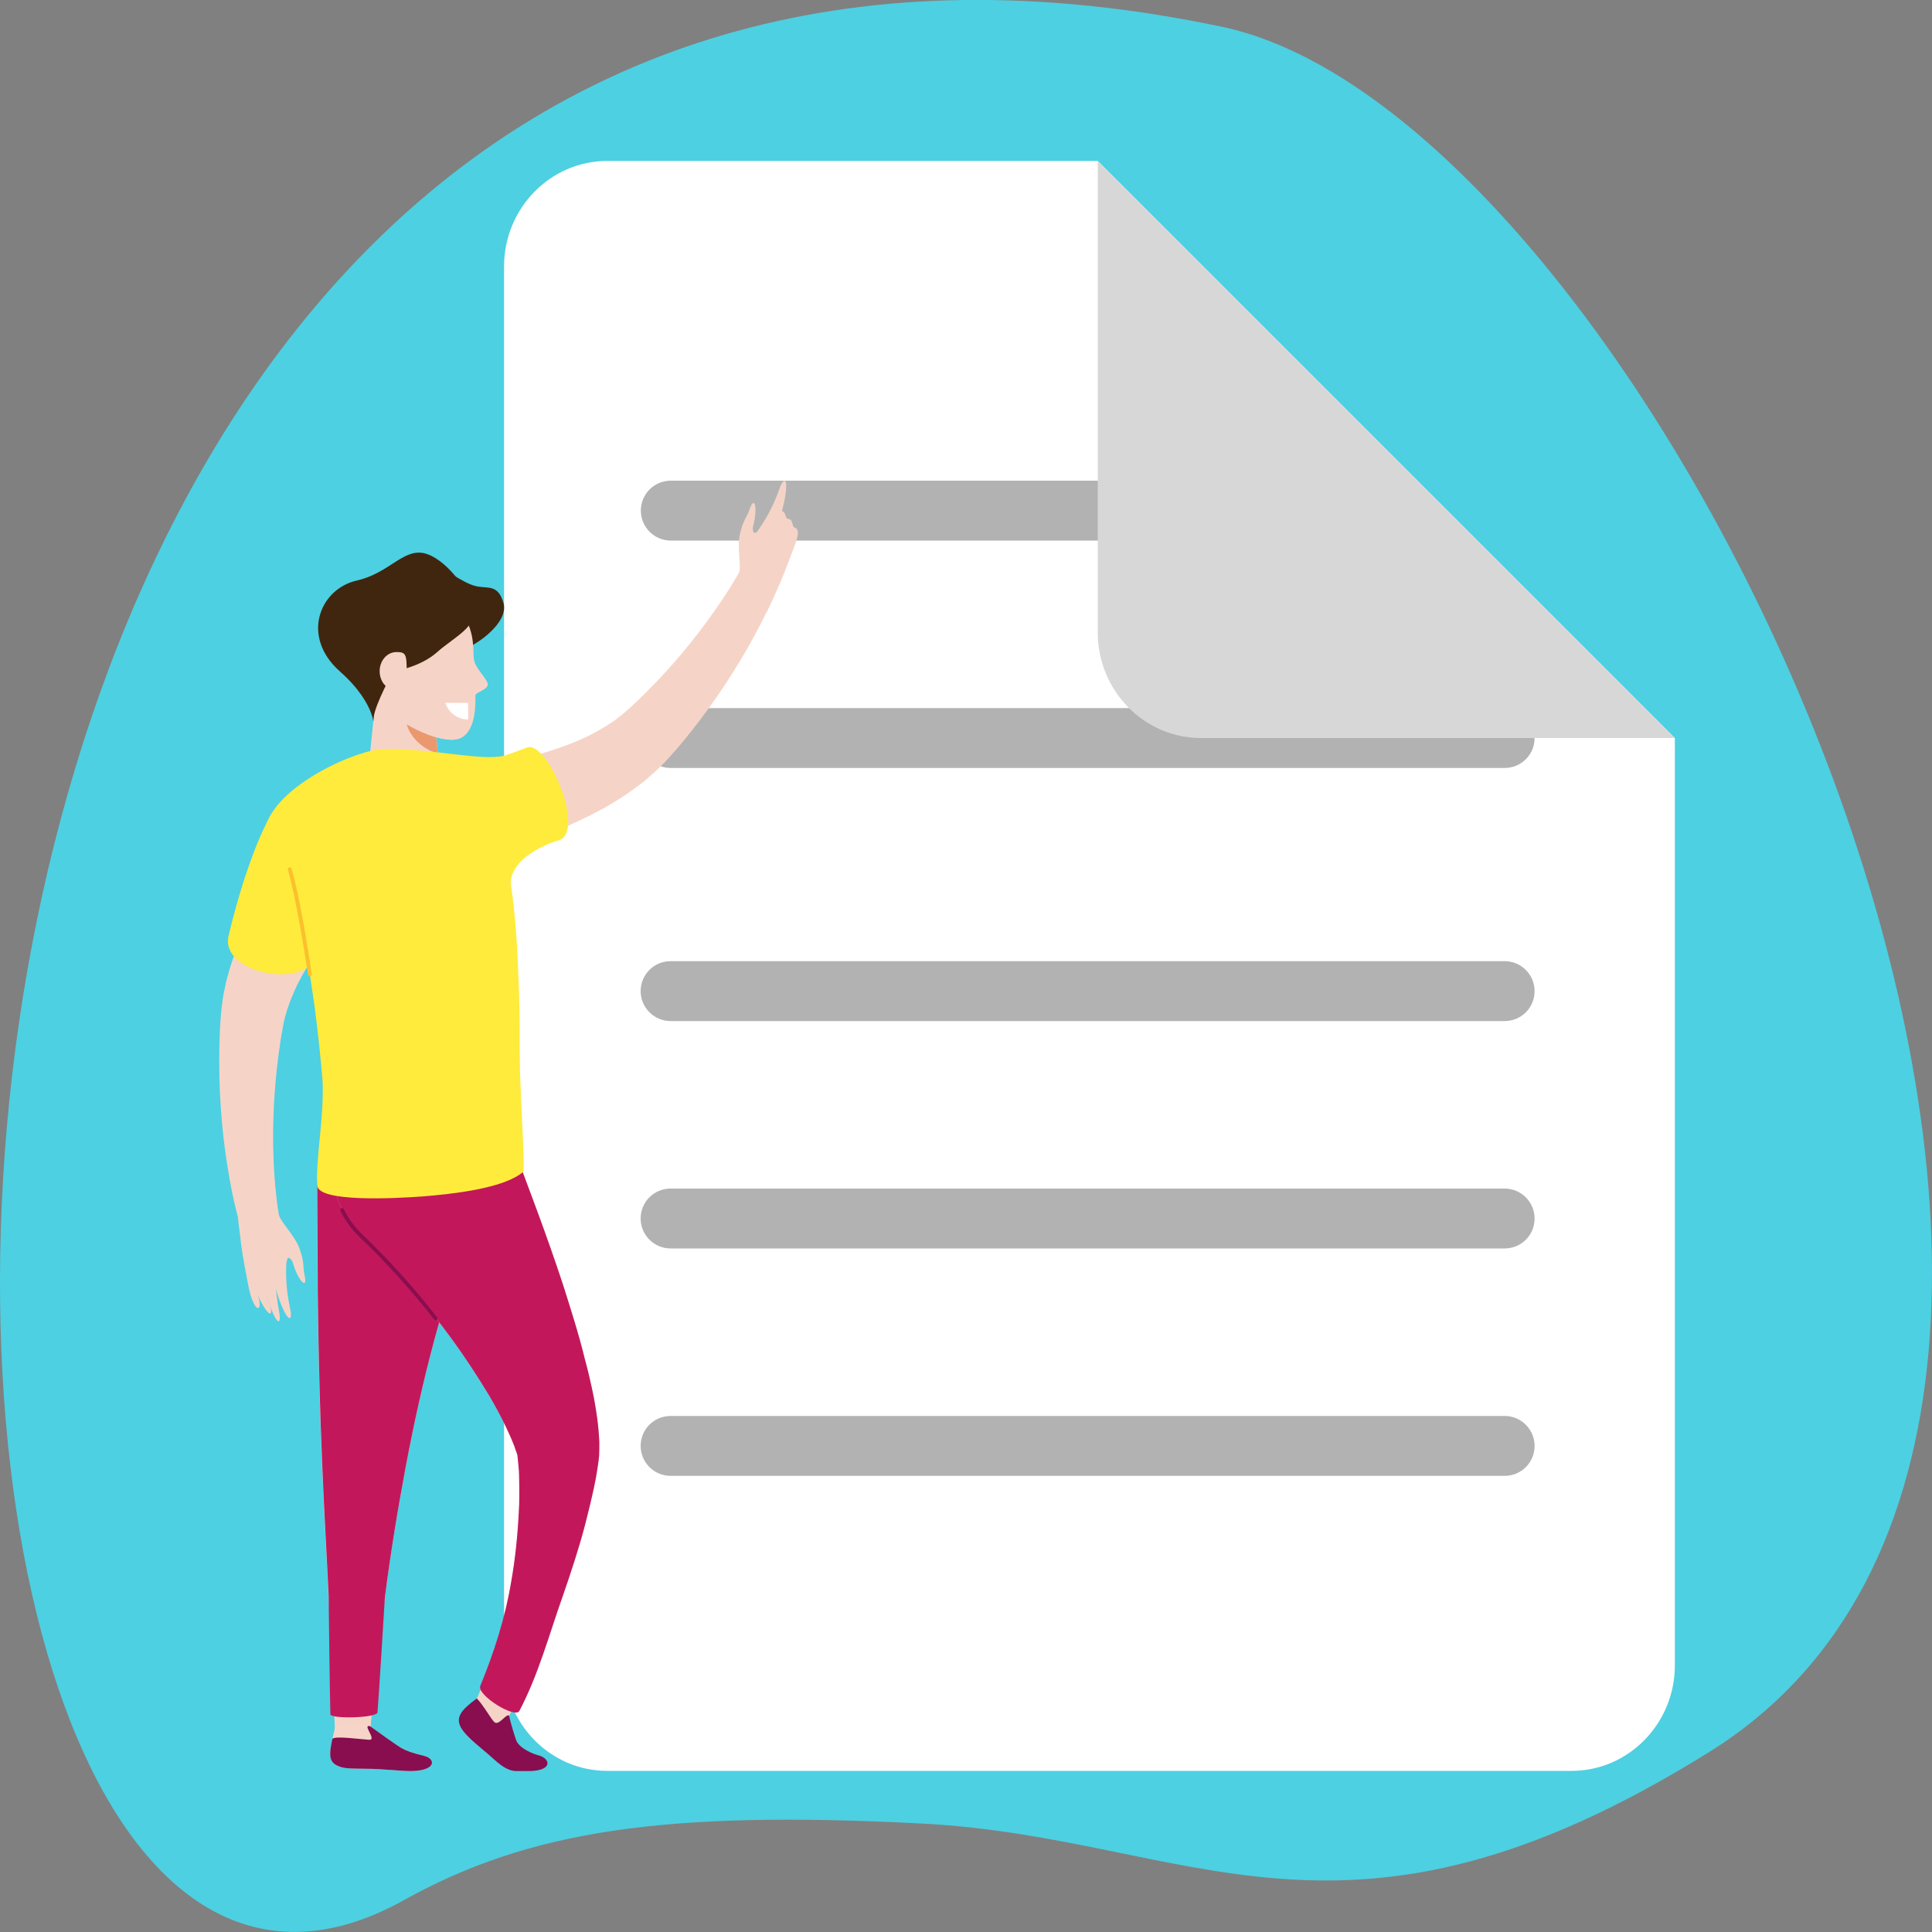 <svg width="100" height="100" viewBox="0 0 100 100" fill="none" xmlns="http://www.w3.org/2000/svg">
<rect x="0" y="0" width="100" height="100" fill="#808080" stroke="none"/>
<g clip-path="url(#clip0_2635_1940)">
<path d="M63.41 1.42C86.31 6.54 117.04 72.9 88.46 90.69C69.51 102.49 61.75 95.13 47.78 94.39C34.38 93.69 27.38 94.75 20.89 98.36C-10.74 115.98 -13.64 -14.97 63.41 1.42Z" fill="#4DD0E1"/>
<path d="M86.69 38.2V86.2C86.69 89.21 84.29 91.66 81.35 91.66H31.43C28.48 91.66 26.09 89.21 26.09 86.2V13.79C26.09 10.78 28.49 8.33 31.43 8.33H56.82L86.69 38.2Z" fill="white"/>
<path d="M77.88 52.85H34.71C33.86 52.85 33.16 52.16 33.16 51.3C33.16 50.44 33.85 49.75 34.71 49.75H77.88C78.73 49.75 79.43 50.44 79.43 51.3C79.43 52.16 78.74 52.85 77.88 52.85Z" fill="#B2B2B2"/>
<path d="M77.88 64.62H34.71C33.86 64.62 33.16 63.93 33.16 63.07C33.16 62.21 33.85 61.52 34.71 61.52H77.88C78.73 61.52 79.43 62.21 79.43 63.07C79.43 63.93 78.74 64.62 77.88 64.62Z" fill="#B2B2B2"/>
<path d="M77.88 76.39H34.71C33.86 76.39 33.16 75.7 33.16 74.84C33.16 73.98 33.85 73.29 34.71 73.29H77.88C78.73 73.29 79.43 73.98 79.43 74.84C79.43 75.7 78.74 76.39 77.88 76.39Z" fill="#B2B2B2"/>
<path d="M70.31 27.98H34.72C33.87 27.98 33.17 27.29 33.17 26.43C33.17 25.57 33.86 24.88 34.72 24.88H70.31C71.16 24.88 71.86 25.57 71.86 26.43C71.86 27.29 71.17 27.98 70.31 27.98Z" fill="#B2B2B2"/>
<path d="M77.88 39.75H34.71C33.86 39.75 33.16 39.06 33.16 38.2C33.16 37.34 33.85 36.65 34.71 36.65H77.88C78.73 36.65 79.43 37.34 79.43 38.2C79.43 39.06 78.74 39.75 77.88 39.75Z" fill="#B2B2B2"/>
<path d="M56.82 8.33V32.74C56.82 35.75 59.22 38.2 62.16 38.2H86.69L56.82 8.33Z" fill="#D7D7D7"/>
<path d="M19.75 45.04C18.49 46.66 17.28 47.96 16.32 49.39C15.84 50.1 15.43 50.81 15.13 51.55C15.05 51.73 14.98 51.92 14.92 52.1C14.85 52.28 14.8 52.47 14.75 52.66C14.7 52.83 14.66 53.06 14.62 53.28C14.58 53.49 14.54 53.72 14.51 53.94C14.24 55.71 14.11 57.54 14.14 59.36C14.18 61.17 14.34 63.01 14.85 64.67V64.69C15.01 65.18 14.73 65.69 14.24 65.84C13.79 65.98 13.31 65.75 13.12 65.32C12.3 63.44 11.92 61.49 11.65 59.54C11.39 57.59 11.3 55.63 11.37 53.63C11.38 53.38 11.39 53.13 11.41 52.88C11.43 52.63 11.44 52.38 11.48 52.1C11.51 51.82 11.55 51.54 11.61 51.27C11.66 51 11.72 50.72 11.8 50.46C12.09 49.4 12.5 48.4 12.96 47.47C13.88 45.61 15.06 43.96 15.93 42.47C16.57 41.37 17.98 41 19.08 41.64C20.18 42.28 20.55 43.69 19.9 44.79C19.85 44.88 19.79 44.97 19.73 45.05L19.75 45.04Z" fill="#F5D4C7"/>
<path d="M22.75 29.28C22.75 29.28 23.94 30.17 24.6 30.33C25.26 30.49 25.77 30.21 26.06 31.21C26.34 32.22 24.71 33.35 24.08 33.57C23.45 33.79 21.88 32.97 21.88 32.97L22.76 29.28H22.75Z" fill="#41260F"/>
<path d="M24.51 62.8C24.12 63.87 23.78 64.94 23.43 66.02C23.11 67.1 22.8 68.19 22.5 69.28C21.91 71.47 21.42 73.68 21 75.92C20.58 78.16 20.21 80.42 19.92 82.69L19.5 86.1C19.39 87.24 19.26 88.38 19.17 89.53C19.13 90.04 18.69 90.42 18.18 90.38C17.71 90.34 17.34 89.95 17.33 89.48C17.3 88.33 17.23 87.18 17.19 86.03L17 82.57C16.89 80.26 16.75 77.94 16.66 75.6C16.56 73.26 16.5 70.91 16.46 68.55C16.44 67.37 16.43 66.18 16.43 64.99L16.41 61.42V61.36C16.4 59.05 18.26 57.17 20.57 57.16C22.88 57.15 24.76 59.01 24.77 61.32C24.77 61.83 24.68 62.33 24.51 62.79V62.8Z" fill="#F5D4C7"/>
<path d="M24.51 62.8C24.12 63.87 23.78 64.94 23.43 66.02C23.11 67.1 22.8 68.19 22.5 69.28C21.91 71.47 21.42 73.68 21 75.92C20.58 78.16 20.21 80.42 19.92 82.69C19.92 82.69 19.61 87.79 19.54 88.63C19.51 88.93 17.11 88.98 17.1 88.73C17.07 87.83 17.01 82.57 17.01 82.57C16.9 80.26 16.76 77.94 16.67 75.6C16.57 73.26 16.51 70.91 16.47 68.55C16.45 67.37 16.44 66.18 16.44 64.99L16.42 61.42V61.36C16.41 59.05 18.27 57.17 20.58 57.16C22.89 57.15 24.77 59.01 24.78 61.32C24.78 61.83 24.69 62.33 24.52 62.79L24.51 62.8Z" fill="#C2185B"/>
<path d="M17.36 89.34C17.02 90.76 16.92 91.19 17.58 91.44C17.86 91.55 18.28 91.54 18.92 91.55C19.77 91.55 20.73 91.67 21.23 91.67C22.58 91.67 22.59 91.04 21.94 90.88C21.29 90.72 21.05 90.63 20.76 90.47C20.47 90.31 19.58 89.68 19.16 89.35C18.83 89.37 18.6 89.35 17.36 89.35V89.34Z" fill="#F6D5C8"/>
<path d="M17.2 90.01C17.01 90.91 17.03 91.24 17.58 91.44C17.86 91.55 18.28 91.54 18.92 91.55C19.77 91.55 20.73 91.67 21.23 91.67C22.58 91.67 22.59 91.04 21.94 90.88C21.29 90.72 21.05 90.63 20.76 90.47C20.51 90.32 19.62 89.69 19.16 89.35C18.71 89.22 19.53 90.07 19.11 90.05C18.69 90.03 17.24 89.82 17.2 90.02V90.01Z" fill="#880E4F"/>
<path d="M26.41 58.97C27.37 61.49 28.31 63.97 29.14 66.49C29.54 67.76 29.95 69.02 30.27 70.34C30.45 70.99 30.6 71.66 30.74 72.35C30.87 73.06 30.98 73.76 31.02 74.63C31.02 74.87 31.02 75.13 31.01 75.35C30.99 75.53 30.97 75.73 30.94 75.9C30.89 76.25 30.83 76.59 30.76 76.92C30.62 77.58 30.46 78.22 30.3 78.86C29.97 80.13 29.56 81.36 29.14 82.58C28.27 85.02 27.18 87.36 25.92 89.59C25.67 90.03 25.11 90.19 24.67 89.94C24.24 89.7 24.08 89.17 24.3 88.73C25.37 86.57 26.07 84.23 26.47 81.87C26.68 80.69 26.8 79.49 26.86 78.31C26.9 77.72 26.89 77.13 26.88 76.55C26.88 76.26 26.86 75.98 26.83 75.71C26.82 75.58 26.8 75.46 26.79 75.33C26.77 75.24 26.74 75.19 26.72 75.12C26.61 74.76 26.38 74.25 26.15 73.77C25.91 73.28 25.64 72.78 25.35 72.28C24.75 71.29 24.11 70.3 23.41 69.34C22.01 67.42 20.44 65.6 18.7 63.95C16.81 62.15 16.74 59.16 18.54 57.27C20.34 55.38 23.33 55.31 25.22 57.11C25.74 57.61 26.12 58.19 26.37 58.82L26.41 58.94V58.97Z" fill="#F5D4C7"/>
<path d="M26.41 58.97C27.37 61.49 28.31 63.97 29.14 66.49C29.54 67.76 29.95 69.02 30.27 70.34C30.45 70.99 30.6 71.66 30.74 72.35C30.87 73.06 30.98 73.76 31.02 74.63C31.02 74.87 31.02 75.13 31.01 75.35C30.99 75.53 30.97 75.73 30.94 75.9C30.89 76.25 30.83 76.59 30.76 76.92C30.62 77.58 30.46 78.22 30.3 78.86C29.97 80.13 29.56 81.36 29.14 82.58C28.43 84.58 27.87 86.69 26.88 88.56C26.66 88.97 24.67 87.74 24.86 87.26C25.58 85.51 26.15 83.73 26.46 81.86C26.67 80.68 26.79 79.48 26.85 78.3C26.89 77.71 26.88 77.12 26.87 76.54C26.87 76.25 26.85 75.97 26.82 75.7C26.81 75.57 26.79 75.45 26.78 75.32C26.76 75.23 26.73 75.18 26.71 75.11C26.6 74.75 26.37 74.24 26.14 73.76C25.9 73.27 25.63 72.77 25.34 72.27C24.74 71.28 24.1 70.29 23.4 69.33C22 67.41 20.43 65.59 18.69 63.94C16.8 62.14 16.73 59.15 18.53 57.26C20.33 55.37 23.32 55.3 25.21 57.1C25.73 57.6 26.11 58.18 26.36 58.81L26.4 58.93L26.41 58.97Z" fill="#C2185B"/>
<path d="M22.56 68.34C22.56 68.34 22.5 68.33 22.48 68.3C21.28 66.77 19.99 65.34 18.63 64.05C18.21 63.65 17.87 63.19 17.62 62.67C17.6 62.62 17.62 62.56 17.66 62.54C17.71 62.52 17.77 62.54 17.79 62.58C18.03 63.07 18.36 63.52 18.76 63.9C20.12 65.2 21.42 66.64 22.62 68.18C22.65 68.22 22.65 68.28 22.6 68.32C22.58 68.33 22.56 68.34 22.54 68.34H22.56Z" fill="#880E4F"/>
<path d="M25.59 89.14C25.82 89.34 26.2 88.68 26.35 88.8C26.42 89.15 26.6 89.73 26.71 90.06C26.87 90.51 27.65 90.8 27.85 90.85C28.48 91 28.65 91.64 27.42 91.67C27.42 91.67 26.97 91.67 26.73 91.67C26.27 91.67 25.88 91.35 25.42 90.93C24.96 90.51 24.14 89.92 23.86 89.42C23.57 88.89 23.86 88.51 24.68 87.91C25.01 88.24 25.43 89 25.59 89.14Z" fill="#880E4F"/>
<path d="M19.07 39.78H22.75L22.27 35.13H19.55L19.07 39.78Z" fill="#F5D4C7"/>
<path d="M22.46 36.98L22.66 38.99C21.93 38.81 21.25 38.2 21.05 37.49C20.55 35.68 20.42 34.72 21.33 34.29C21.78 34.08 21.62 34.44 21.82 34.49L22.46 36.97V36.98Z" fill="#EB986F"/>
<path d="M21.25 36.81C23.039 36.81 24.49 35.359 24.49 33.57C24.49 31.781 23.039 30.33 21.25 30.33C19.46 30.33 18.01 31.781 18.01 33.57C18.01 35.359 19.46 36.81 21.25 36.81Z" fill="#F5D4C7"/>
<path d="M24.6 35.89C24.66 37.13 24.4 38.25 23.47 38.29C22.54 38.33 21.11 37.29 21.05 36.05C20.99 34.81 21.87 33.78 22.8 33.73C23.73 33.68 24.54 34.65 24.6 35.88V35.89Z" fill="#F5D4C7"/>
<path d="M24.489 33.421L19.635 33.658L19.756 36.135L24.61 35.898L24.489 33.421Z" fill="#F5D4C7"/>
<path d="M24.52 34.06C24.54 34.5 25.04 34.94 25.22 35.31C25.4 35.68 24.61 35.82 24.61 35.99L23.95 35.33L24.52 34.06Z" fill="#F5D4C7"/>
<path d="M22.29 36.86C22.29 36.86 18.14 34.99 18.98 35.89C19.82 36.79 21.88 38.29 23.41 38.29L22.29 36.86Z" fill="#F5D4C7"/>
<path d="M24.49 31.44C24.76 32.43 23.52 32.96 22.62 33.76C21.72 34.56 20.35 34.75 20.35 34.75C20.35 34.75 19.42 36.43 19.34 37.14C19.27 37.85 19.62 36.55 17.59 34.75C15.56 32.95 16.54 30.49 18.46 30.05C20.14 29.67 20.84 28.41 21.93 28.63C23.01 28.86 24.21 30.45 24.49 31.44Z" fill="#41260F"/>
<path d="M21.05 34.74C21.05 35.62 21.01 35.73 20.52 35.73C20.03 35.73 19.65 35.29 19.65 34.74C19.65 34.19 20.04 33.75 20.52 33.75C21 33.75 21.05 33.86 21.05 34.74Z" fill="#F5D4C7"/>
<path d="M24.23 37.24C23.68 37.24 23.21 36.88 23.05 36.38H24.23C24.23 36.38 24.23 36.97 24.23 37.24Z" fill="white"/>
<path d="M23.49 40.13C25.47 39.61 27.23 39.3 28.85 38.74C29.66 38.47 30.42 38.14 31.1 37.74C31.28 37.64 31.44 37.54 31.6 37.43C31.77 37.33 31.92 37.21 32.07 37.09C32.22 36.98 32.39 36.82 32.55 36.68C32.72 36.54 32.87 36.38 33.04 36.23C34.33 34.99 35.54 33.61 36.61 32.14C37.68 30.68 38.66 29.12 39.27 27.49V27.47C39.46 26.99 39.99 26.75 40.47 26.92C40.92 27.08 41.16 27.56 41.05 28.01C40.56 30 39.68 31.79 38.72 33.5C37.74 35.21 36.63 36.83 35.36 38.37C35.2 38.56 35.04 38.76 34.87 38.94C34.7 39.13 34.54 39.32 34.34 39.52C34.14 39.72 33.95 39.92 33.73 40.1C33.52 40.29 33.31 40.47 33.09 40.63C32.22 41.3 31.29 41.84 30.35 42.3C28.49 43.22 26.56 43.82 24.95 44.48C23.77 44.97 22.43 44.41 21.94 43.23C21.46 42.05 22.02 40.71 23.19 40.22C23.28 40.18 23.39 40.15 23.48 40.12L23.49 40.13Z" fill="#F5D4C7"/>
<path d="M14.89 64.14C14.77 63.21 14.22 62.54 13.48 62.63C12.96 62.7 12.71 63.08 12.71 63.62C12.71 63.85 12.83 64.11 12.86 64.39C12.98 65.32 13.24 66.15 13.98 66.06C14.48 66 14.59 65.61 14.69 64.99C14.74 64.69 14.93 64.44 14.89 64.14Z" fill="#F5D4C7"/>
<path d="M14.42 62.85C14.55 63.3 15.25 63.93 15.5 64.62C15.77 65.36 15.68 65.64 15.75 65.93C15.97 66.86 15.42 66.29 15.16 65.37C15.1 65.16 14.84 64.92 14.83 65.33C14.83 65.62 14.16 64.07 14.16 64.07L14.43 62.84L14.42 62.85Z" fill="#F5D4C7"/>
<path d="M14.82 65.34C14.8 65.86 14.78 66.65 15.01 67.69C15.19 68.5 14.85 68.48 14.37 67.02C14.23 66.59 14.07 65.82 14.07 65.82L14.35 64.5L14.83 65.33L14.82 65.34Z" fill="#F5D4C7"/>
<path d="M14.28 65.5C14.25 66.01 14.24 66.8 14.44 67.85C14.6 68.66 14.29 68.65 13.85 67.18C13.72 66.74 13.51 65.97 13.51 65.97L13.82 64.66L14.28 65.5Z" fill="#F5D4C7"/>
<path d="M13.67 65.1C13.67 65.62 13.58 66.43 13.94 67.45C14.22 68.25 13.85 68.24 13.25 66.82C13.07 66.4 12.93 65.62 12.93 65.62L13.16 64.29L13.67 65.1Z" fill="#F5D4C7"/>
<path d="M13.48 64.76C13.41 65.27 13.09 66.1 13.38 67.14C13.61 67.94 13.14 68.01 12.85 66.53C12.74 65.97 12.56 65.04 12.48 64.39C12.42 63.91 12.31 63.01 12.31 63.01L13.48 64.77V64.76Z" fill="#F5D4C7"/>
<path d="M38.55 28.42C38.16 29.27 38.27 30.13 38.95 30.44C39.42 30.66 39.84 30.46 40.13 30C40.25 29.8 40.29 29.52 40.4 29.27C40.79 28.42 41 27.57 40.33 27.26C39.87 27.05 39.57 27.33 39.16 27.8C38.96 28.03 38.67 28.14 38.54 28.42H38.55Z" fill="#F5D4C7"/>
<path d="M38.25 29.7C38.38 29.24 38.14 28.41 38.29 27.69C38.45 26.92 38.68 26.73 38.77 26.44C39.07 25.53 39.23 26.31 38.98 27.23C38.92 27.44 39.02 27.78 39.25 27.44C39.41 27.2 39.16 28.87 39.16 28.87L38.26 29.71L38.25 29.7Z" fill="#F5D4C7"/>
<path d="M39.25 27.44C39.54 27.01 39.97 26.35 40.33 25.34C40.6 24.56 40.88 24.75 40.53 26.24C40.42 26.68 40.16 27.42 40.16 27.42L39.23 28.39L39.26 27.43L39.25 27.44Z" fill="#F5D4C7"/>
<path d="M39.59 29.62C39.92 29.22 40.63 28.68 40.93 27.65C40.97 27.51 41.05 27.18 41.08 27.27C41.1 27.32 41.21 27.3 41.26 27.41C41.34 27.57 41.31 27.77 41.05 28.46C40.85 28.99 40.52 29.88 40.24 30.48C40.04 30.91 39.66 31.74 39.66 31.74L39.59 29.63V29.62Z" fill="#F5D4C7"/>
<path d="M27.76 42.46C27.82 42.44 29.43 43.33 29.05 43.44C28.57 43.58 26.19 44.39 26.45 46C26.64 47.15 24.87 45.22 24.87 45.22L24.63 43.53L27.76 42.46Z" fill="#FFEB3B"/>
<path d="M26.9 42.11C26.22 41.07 27.23 38.7 26.28 39.06C25.2 39.47 22.64 38.76 19.94 38.76C18.54 38.76 14.38 40.59 13.75 42.77C13.51 43.6 14.13 42.87 14.38 43.02C15.08 43.43 15.64 43.32 15.64 43.32L18.64 41.29C20.44 41.74 25.14 42.88 24.72 42.38C24.31 41.88 27.27 42.67 26.89 42.11H26.9Z" fill="#FFEB3B"/>
<path d="M17.92 44.64C17.61 45.27 17.29 46.13 17.02 46.94C16.75 47.77 16.51 48.63 16.31 49.49C15.9 51.21 11.37 50.4 11.83 48.44C12.06 47.46 12.33 46.49 12.64 45.52C12.97 44.54 13.29 43.61 13.82 42.55C14.38 41.41 15.76 40.95 16.9 41.51C18.04 42.07 18.5 43.45 17.94 44.59L17.92 44.64Z" fill="#FFEB3B"/>
<path d="M23.49 40.13C24.86 39.53 26.12 39.14 27.28 38.69C28.34 38.3 30.33 43.05 28.93 43.49C27.53 43.92 26.16 44.23 24.95 44.49H24.89C23.64 44.77 22.42 43.97 22.15 42.73C21.92 41.64 22.5 40.57 23.48 40.14L23.49 40.13Z" fill="#FFEB3B"/>
<path d="M26.9 54.61C26.9 53.49 26.9 52.36 26.86 51.22C26.83 50.33 26.79 49.43 26.73 48.51C26.66 47.57 26.59 46.68 26.4 45.51L26.36 45.27C26.32 45.05 26.27 44.83 26.21 44.62C25.33 41.67 22.23 39.98 19.27 40.86C16.32 41.74 14.63 44.84 15.51 47.8C15.65 48.27 15.8 49.05 15.93 49.78C16.06 50.53 16.17 51.3 16.28 52.08C16.45 53.37 16.59 54.67 16.7 55.98C16.77 57.93 16.34 59.91 16.42 61.36C16.47 62.24 20.44 62.03 21.84 61.93C25.55 61.64 26.64 61.03 27.1 60.64C27.15 59.77 26.92 56.69 26.9 54.62V54.61Z" fill="#FFEB3B"/>
<path d="M16.04 50.53C16.04 50.53 15.95 50.5 15.94 50.45C15.83 49.69 15.71 48.96 15.59 48.28C15.41 47.26 15.15 45.87 14.9 45.02C14.88 44.97 14.91 44.92 14.97 44.9C15.02 44.88 15.08 44.91 15.09 44.97C15.35 45.83 15.61 47.23 15.79 48.26C15.91 48.94 16.02 49.67 16.14 50.43C16.14 50.48 16.11 50.53 16.06 50.54C16.06 50.54 16.06 50.54 16.05 50.54L16.04 50.53Z" fill="#FBC02D"/>
<path d="M40.46 26.44C40.74 26.54 40.59 26.83 40.81 26.86C41.02 26.89 40.97 27.05 41.07 27.26C41.17 27.47 41.01 27.87 41.01 27.87L40.13 27.54L39.69 26.98L40.46 26.44Z" fill="#F5D4C7"/>
</g>
<defs>
<clipPath id="clip0_2635_1940">
<rect width="100" height="100" fill="white"/>
</clipPath>
</defs>
</svg>
